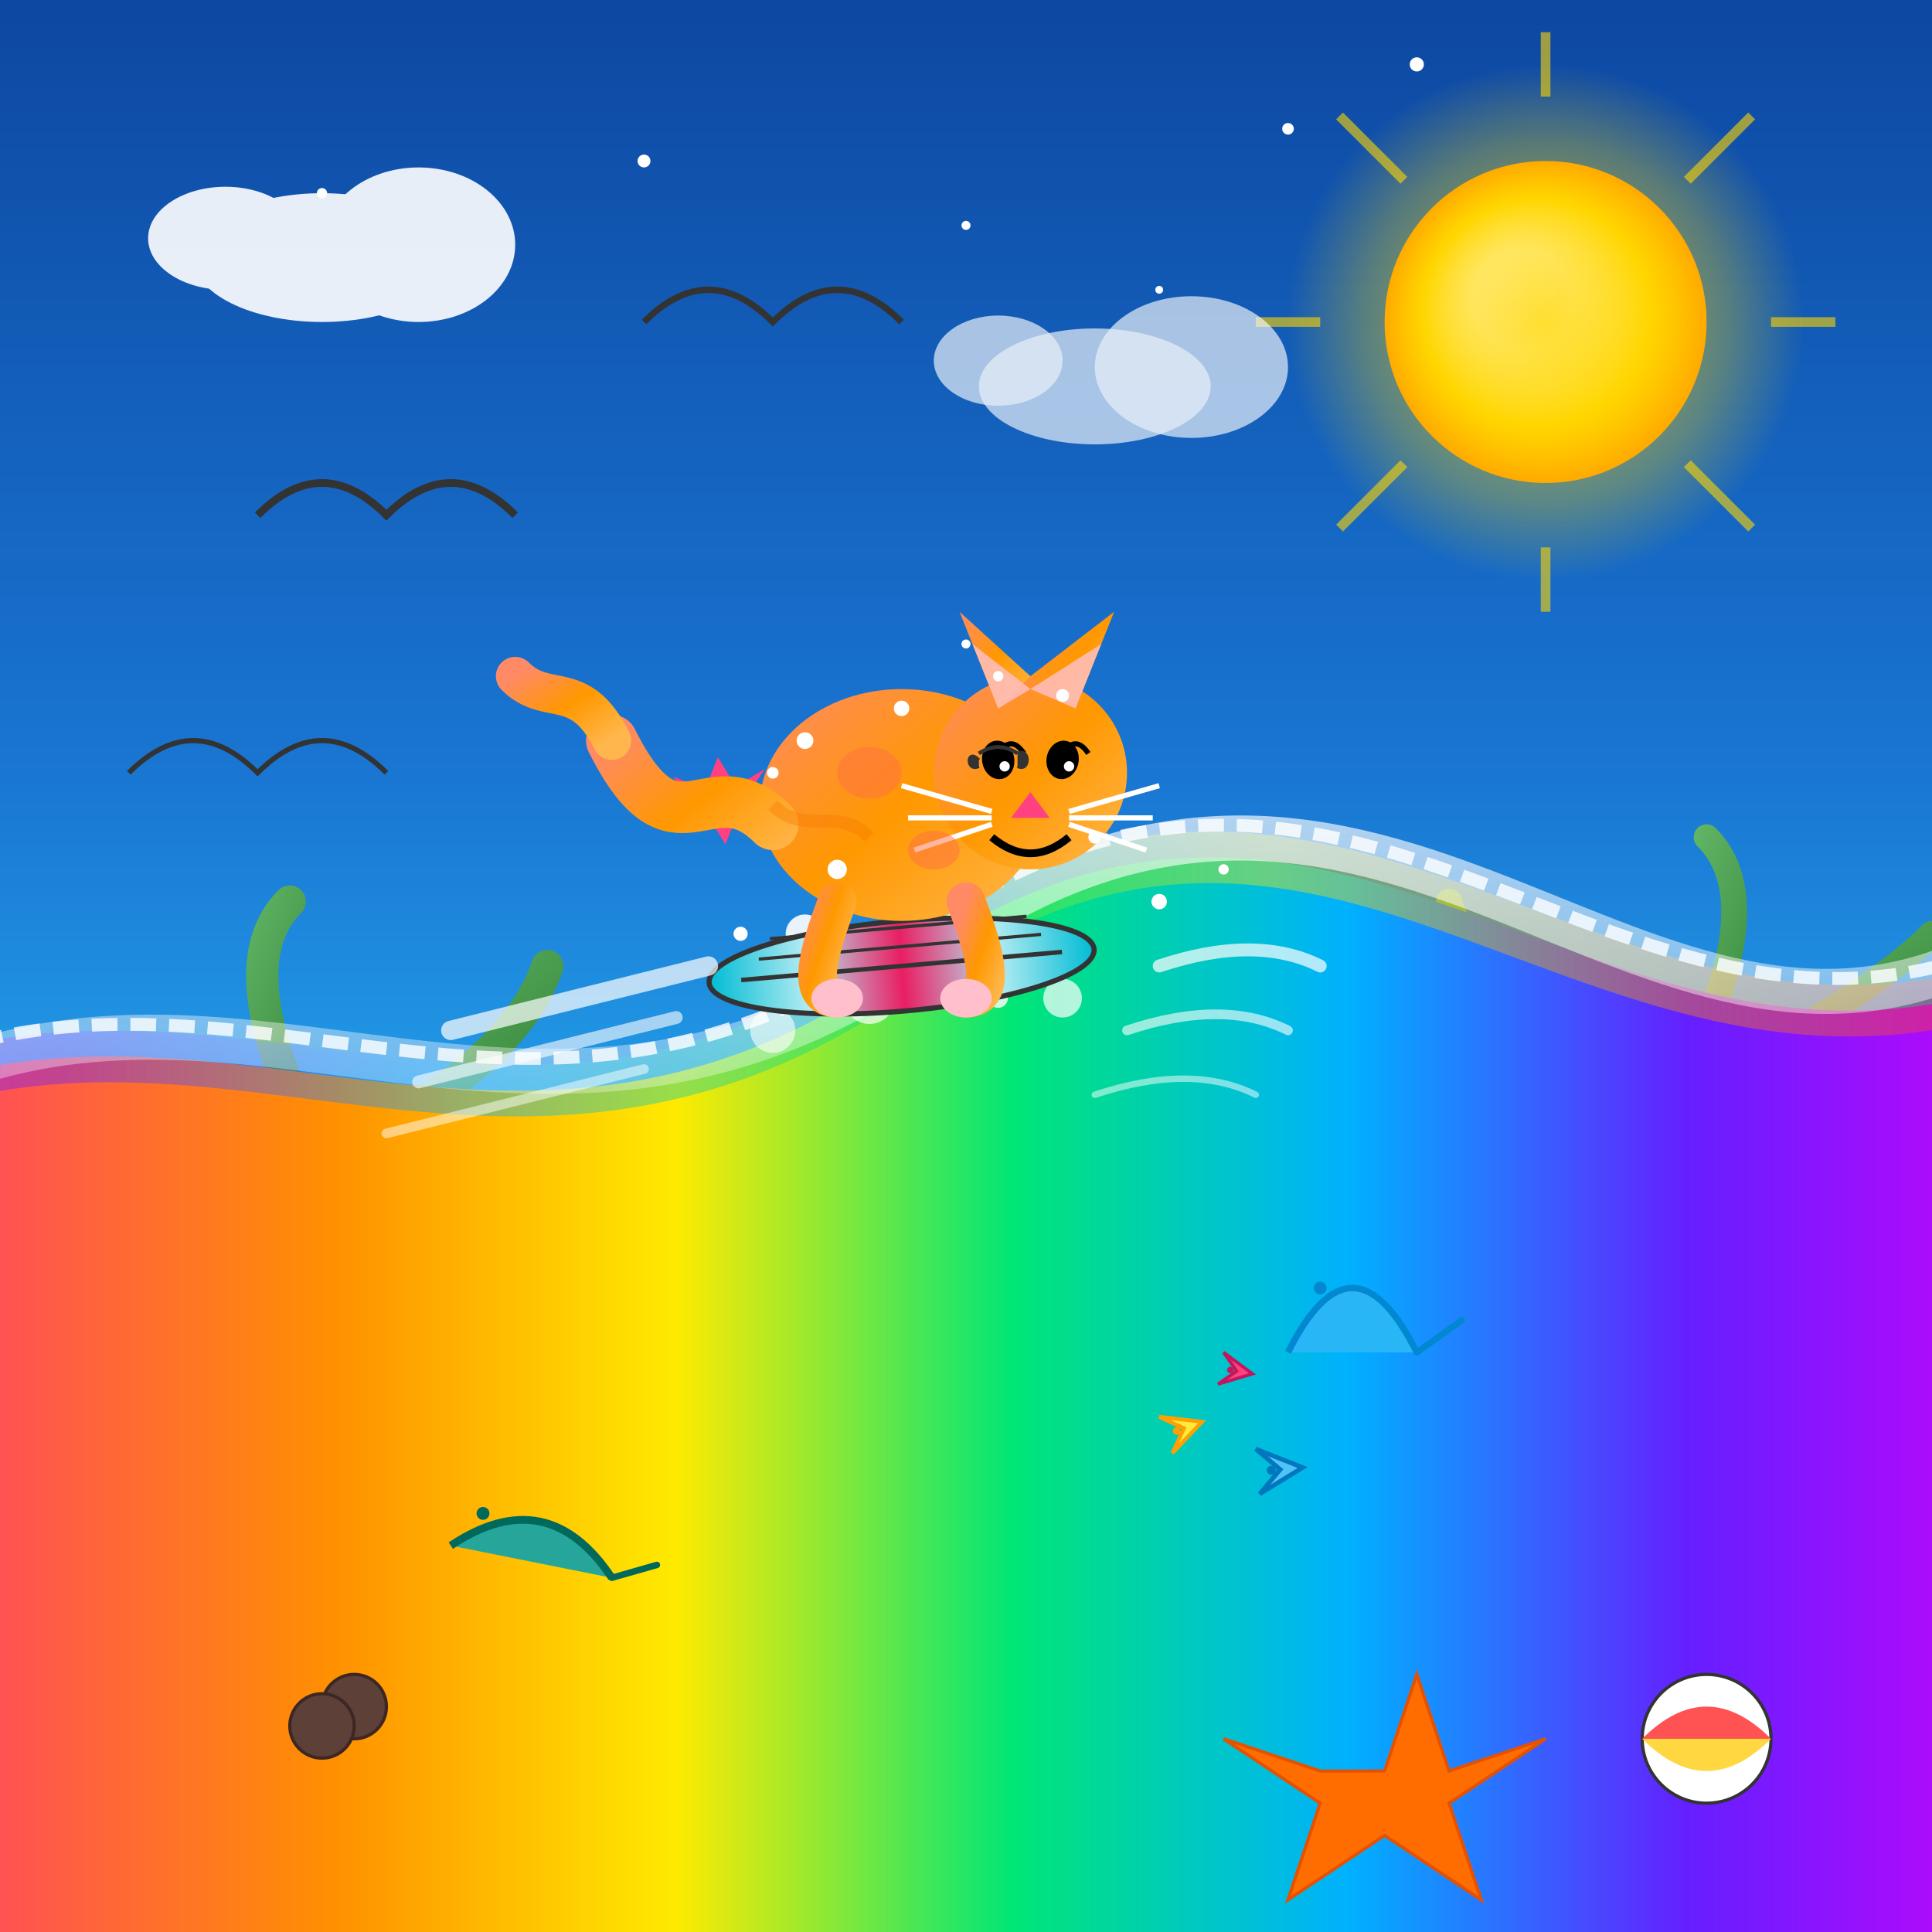 <svg xmlns="http://www.w3.org/2000/svg" viewBox="0 0 300 300">
  <defs>
    <!-- Sky gradient with tropical colors -->
    <linearGradient id="skyGradient" x1="0%" y1="0%" x2="0%" y2="100%">
      <stop offset="0%" stop-color="#0D47A1" />
      <stop offset="40%" stop-color="#1976D2" />
      <stop offset="70%" stop-color="#29B6F6" />
      <stop offset="100%" stop-color="#81D4FA" />
    </linearGradient>
    
    <!-- Rainbow wave gradient -->
    <linearGradient id="rainbowGradient" x1="0%" y1="0%" x2="100%" y2="0%">
      <stop offset="0%" stop-color="#FF1744" />
      <stop offset="14%" stop-color="#FF5252" />
      <stop offset="28%" stop-color="#FF9100" />
      <stop offset="42%" stop-color="#FFEA00" />
      <stop offset="56%" stop-color="#00E676" />
      <stop offset="70%" stop-color="#00B0FF" />
      <stop offset="84%" stop-color="#651FFF" />
      <stop offset="100%" stop-color="#D500F9" />
    </linearGradient>
    
    <!-- Rainbow wave shine gradient -->
    <linearGradient id="rainbowGradient2" x1="0%" y1="0%" x2="100%" y2="0%">
      <stop offset="0%" stop-color="#D500F9" />
      <stop offset="16.6%" stop-color="#651FFF" />
      <stop offset="33.3%" stop-color="#00B0FF" />
      <stop offset="50%" stop-color="#00E676" />
      <stop offset="66.6%" stop-color="#FFEA00" />
      <stop offset="83.3%" stop-color="#FF9100" />
      <stop offset="100%" stop-color="#FF1744" />
    </linearGradient>
    
    <!-- Surfboard gradient -->
    <linearGradient id="surfboardGradient" x1="0%" y1="0%" x2="100%" y2="0%">
      <stop offset="0%" stop-color="#00BCD4" />
      <stop offset="25%" stop-color="#B2EBF2" />
      <stop offset="50%" stop-color="#E91E63" />
      <stop offset="75%" stop-color="#B2EBF2" />
      <stop offset="100%" stop-color="#00BCD4" />
    </linearGradient>
    
    <!-- Cat fur gradient -->
    <linearGradient id="catFurGradient" x1="0%" y1="0%" x2="100%" y2="100%">
      <stop offset="0%" stop-color="#FF8A65" />
      <stop offset="50%" stop-color="#FF9800" />
      <stop offset="100%" stop-color="#FFB74D" />
    </linearGradient>
    
    <!-- Wave foam gradient -->
    <linearGradient id="foamGradient" x1="0%" y1="0%" x2="0%" y2="100%">
      <stop offset="0%" stop-color="white" stop-opacity="0.9" />
      <stop offset="100%" stop-color="white" stop-opacity="0.1" />
    </linearGradient>
    
    <!-- Sun gradient -->
    <radialGradient id="sunGradient" cx="50%" cy="50%" r="50%" fx="40%" fy="40%">
      <stop offset="0%" stop-color="#FFFFFF" />
      <stop offset="30%" stop-color="#FFFDE7" />
      <stop offset="70%" stop-color="#FFD600" />
      <stop offset="100%" stop-color="#FF9100" />
    </radialGradient>
    
    <!-- Sun glow -->
    <radialGradient id="sunGlow" cx="50%" cy="50%" r="50%" fx="50%" fy="50%">
      <stop offset="0%" stop-color="#FFD600" stop-opacity="0.8" />
      <stop offset="70%" stop-color="#FFD600" stop-opacity="0.3" />
      <stop offset="100%" stop-color="#FFD600" stop-opacity="0" />
    </radialGradient>
    
    <!-- Palm tree gradient -->
    <linearGradient id="palmTrunkGradient" x1="0%" y1="0%" x2="100%" y2="0%">
      <stop offset="0%" stop-color="#8D6E63" />
      <stop offset="50%" stop-color="#6D4C41" />
      <stop offset="100%" stop-color="#5D4037" />
    </linearGradient>
    
    <!-- Palm leaf gradient -->
    <linearGradient id="palmLeafGradient" x1="0%" y1="0%" x2="100%" y2="100%">
      <stop offset="0%" stop-color="#66BB6A" />
      <stop offset="100%" stop-color="#2E7D32" />
    </linearGradient>
    
    <!-- Water pattern -->
    <pattern id="waterPattern" patternUnits="userSpaceOnUse" width="30" height="20" patternTransform="rotate(10)">
      <path d="M0,10 Q7.5,0 15,10 Q22.5,20 30,10" fill="none" stroke="#FFFFFF" stroke-width="1" stroke-opacity="0.3" />
    </pattern>
    
    <!-- Sand texture -->
    <pattern id="sandPattern" patternUnits="userSpaceOnUse" width="50" height="50">
      <rect width="50" height="50" fill="#F5DEB3" />
      <circle cx="10" cy="10" r="1" fill="#D2B48C" />
      <circle cx="20" cy="30" r="0.8" fill="#D2B48C" />
      <circle cx="30" cy="15" r="1.2" fill="#D2B48C" />
      <circle cx="45" cy="40" r="1" fill="#D2B48C" />
      <circle cx="5" cy="45" r="0.7" fill="#D2B48C" />
      <circle cx="40" cy="5" r="0.9" fill="#D2B48C" />
    </pattern>
    
    <!-- Wave motion filter -->
    <filter id="waveMotion" x="0" y="0" width="100%" height="100%">
      <feTurbulence type="fractalNoise" baseFrequency="0.01" numOctaves="1" seed="5" result="turbulence" />
      <feDisplacementMap in="SourceGraphic" in2="turbulence" scale="10" xChannelSelector="R" yChannelSelector="G" />
    </filter>
    
    <!-- Sparkle filter -->
    <filter id="sparkleFilter" x="-50%" y="-50%" width="200%" height="200%">
      <feTurbulence type="turbulence" baseFrequency="0.15" numOctaves="2" result="turbulence" seed="3" />
      <feDisplacementMap in="SourceGraphic" in2="turbulence" scale="2" />
      <feComposite operator="in" in2="SourceGraphic" />
    </filter>
    
    <!-- Cat fur texture -->
    <filter id="furTexture" x="0" y="0" width="100%" height="100%">
      <feTurbulence type="fractalNoise" baseFrequency="0.1" numOctaves="3" seed="5" result="noise" />
      <feColorMatrix type="matrix" values="1 0 0 0 0 0 1 0 0 0 0 0 1 0 0 0 0 0 0.3 0" in="noise" result="coloredNoise" />
      <feComposite operator="in" in="coloredNoise" in2="SourceGraphic" />
      <feComposite operator="over" in="SourceGraphic" in2="coloredNoise" />
    </filter>
  </defs>
  
  <!-- Background Sky -->
  <rect x="0" y="0" width="300" height="300" fill="url(#skyGradient)" />
  
  <!-- Far Sand Beach -->
  <path d="M0,260 C50,240 100,250 150,245 C200,240 250,260 300,250 L300,300 L0,300 Z" fill="url(#sandPattern)" />
  
  <!-- Water Background with Pattern -->
  <rect x="0" y="180" width="300" height="80" fill="#0277BD" opacity="0.7" />
  <rect x="0" y="180" width="300" height="80" fill="url(#waterPattern)" opacity="0.5" />
  
  <!-- Sun -->
  <circle cx="240" cy="50" r="25" fill="url(#sunGradient)" />
  <circle cx="240" cy="50" r="40" fill="url(#sunGlow)" />
  
  <!-- Sun Rays -->
  <g stroke="#FFD600" stroke-width="1.5" stroke-opacity="0.6">
    <line x1="240" y1="5" x2="240" y2="15" />
    <line x1="240" y1="85" x2="240" y2="95" />
    <line x1="195" y1="50" x2="205" y2="50" />
    <line x1="275" y1="50" x2="285" y2="50" />
    <line x1="208" y1="18" x2="218" y2="28" />
    <line x1="262" y1="72" x2="272" y2="82" />
    <line x1="208" y1="82" x2="218" y2="72" />
    <line x1="262" y1="28" x2="272" y2="18" />
  </g>
  
  <!-- Palm Tree Left -->
  <path d="M40,260 C35,230 45,210 50,180" stroke="url(#palmTrunkGradient)" stroke-width="8" fill="none" stroke-linecap="round" />
  <path d="M50,180 C40,175 20,185 10,170" stroke="url(#palmLeafGradient)" stroke-width="5" fill="none" stroke-linecap="round" />
  <path d="M50,180 C45,170 35,150 45,140" stroke="url(#palmLeafGradient)" stroke-width="5" fill="none" stroke-linecap="round" />
  <path d="M50,180 C60,175 80,165 85,150" stroke="url(#palmLeafGradient)" stroke-width="5" fill="none" stroke-linecap="round" />
  <path d="M50,190 C40,185 20,200 5,190" stroke="url(#palmLeafGradient)" stroke-width="5" fill="none" stroke-linecap="round" />
  <path d="M50,190 C60,195 75,185 90,195" stroke="url(#palmLeafGradient)" stroke-width="5" fill="none" stroke-linecap="round" />
  
  <!-- Palm Tree Right -->
  <path d="M270,250 C275,220 265,200 260,170" stroke="url(#palmTrunkGradient)" stroke-width="6" fill="none" stroke-linecap="round" />
  <path d="M260,170 C270,165 290,155 300,145" stroke="url(#palmLeafGradient)" stroke-width="4" fill="none" stroke-linecap="round" />
  <path d="M260,170 C265,160 275,140 265,130" stroke="url(#palmLeafGradient)" stroke-width="4" fill="none" stroke-linecap="round" />
  <path d="M260,170 C250,165 230,155 225,140" stroke="url(#palmLeafGradient)" stroke-width="4" fill="none" stroke-linecap="round" />
  <path d="M260,180 C270,175 290,190 295,175" stroke="url(#palmLeafGradient)" stroke-width="4" fill="none" stroke-linecap="round" />
  <path d="M260,180 C250,185 235,175 220,185" stroke="url(#palmLeafGradient)" stroke-width="4" fill="none" stroke-linecap="round" />
  
  <!-- Clouds -->
  <g fill="white" opacity="0.9">
    <ellipse cx="50" cy="40" rx="20" ry="10" />
    <ellipse cx="65" cy="38" rx="15" ry="12" />
    <ellipse cx="35" cy="37" rx="12" ry="8" />
    
    <ellipse cx="170" cy="60" rx="18" ry="9" opacity="0.7" />
    <ellipse cx="185" cy="57" rx="15" ry="11" opacity="0.7" />
    <ellipse cx="155" cy="56" rx="10" ry="7" opacity="0.7" />
  </g>
  
  <!-- Main Rainbow Wave -->
  <g filter="url(#waveMotion)">
    <path d="M-50,190 C20,130 70,200 140,150 C210,100 250,180 320,150 L320,300 L-50,300 Z" 
          fill="url(#rainbowGradient)" />
  </g>
  
  <!-- Wave Details -->
  <path d="M-50,190 C20,130 70,200 140,150 C210,100 250,180 320,150" 
        fill="none" stroke="url(#rainbowGradient2)" stroke-width="8" stroke-opacity="0.4" />
  
  <!-- Wave Foam/Crest -->
  <path d="M-40,187 C25,127 75,197 145,147 C215,97 255,177 310,147" 
        fill="none" stroke="url(#foamGradient)" stroke-width="7" />
  <path d="M-45,185 C22,125 72,195 142,145 C212,95 252,175 315,145" 
        fill="none" stroke="white" stroke-width="2" stroke-opacity="0.8" stroke-dasharray="4,2" />
  
  <!-- Foam Splashes -->
  <g fill="white" filter="url(#sparkleFilter)">
    <circle cx="130" cy="150" r="3" opacity="0.8" />
    <circle cx="140" cy="145" r="2" opacity="0.9" />
    <circle cx="135" cy="155" r="4" opacity="0.7" />
    <circle cx="145" cy="140" r="2.5" opacity="0.8" />
    <circle cx="125" cy="145" r="3" opacity="0.9" />
    <circle cx="150" cy="150" r="2" opacity="0.7" />
    <circle cx="155" cy="155" r="1.5" opacity="0.8" />
    <circle cx="120" cy="160" r="3.5" opacity="0.6" />
    <circle cx="160" cy="145" r="2" opacity="0.9" />
    <circle cx="165" cy="155" r="3" opacity="0.7" />
  </g>
  
  <!-- Surfboard -->
  <ellipse cx="140" cy="150" rx="30" ry="7" fill="url(#surfboardGradient)" 
           transform="rotate(-5, 140, 150)" stroke="#333" stroke-width="0.8" />
  
  <!-- Surfboard Details -->
  <path d="M115,150 L165,150" fill="none" stroke="#333" stroke-width="0.7" transform="rotate(-5, 140, 150)" />
  <path d="M118,147 L162,147" fill="none" stroke="#333" stroke-width="0.5" transform="rotate(-5, 140, 150)" />
  <path d="M120,144 L160,144" fill="none" stroke="#333" stroke-width="0.5" transform="rotate(-5, 140, 150)" />
  
  <!-- Star/Flower Decoration on Surfboard -->
  <path d="M140,150 L143,144 L146,150 L152,147 L147,153 L152,158 L146,155 L143,161 L140,155 L134,158 L138,153 L134,147 L140,150" 
        fill="#FF4081" transform="rotate(-5, 140, 150) scale(0.8)" />
  
  <!-- Cat Body - with texture-->
  <g filter="url(#furTexture)">
    <ellipse cx="140" cy="125" rx="22" ry="18" fill="url(#catFurGradient)" />
    
    <!-- Cat Tail - More Dynamic -->
    <path d="M120,128 C110,118 105,135 95,115" stroke="url(#catFurGradient)" stroke-width="8" 
          fill="none" stroke-linecap="round" stroke-linejoin="round" />
    <path d="M95,115 C90,105 85,110 80,105" stroke="url(#catFurGradient)" stroke-width="6" 
          fill="none" stroke-linecap="round" stroke-linejoin="round" />
    
    <!-- Cat Front Legs -->
    <path d="M130,140 C127,148 125,155 130,155" fill="none" stroke="url(#catFurGradient)" 
          stroke-width="6" stroke-linecap="round" />
    
    <!-- Cat Head - Slightly turned for action -->
    <circle cx="160" cy="120" r="15" fill="url(#catFurGradient)" />
    
    <!-- Cat Ears -->
    <polygon points="155,110 149,95 160,105" fill="url(#catFurGradient)" />
    <polygon points="167,110 173,95 160,105" fill="url(#catFurGradient)" />
    <polygon points="155,110 151,100 160,107" fill="#FFC0CB" fill-opacity="0.8" />
    <polygon points="167,110 171,100 160,107" fill="#FFC0CB" fill-opacity="0.8" />
    
    <!-- Cat Back Legs -->
    <path d="M150,140 C153,148 155,155 150,155" fill="none" stroke="url(#catFurGradient)" 
          stroke-width="6" stroke-linecap="round" />
  </g>
  
  <!-- Cat Face - Excited Expression -->
  <ellipse cx="155" cy="118" rx="2.5" ry="3" fill="#000" transform="rotate(-10, 155, 118)" />
  <ellipse cx="165" cy="118" rx="2.5" ry="3" fill="#000" transform="rotate(10, 165, 118)" />
  <circle cx="156" cy="119" r="0.8" fill="white" /> <!-- Eye highlights -->
  <circle cx="166" cy="119" r="0.8" fill="white" /> <!-- Eye highlights -->
  <path d="M155,117 Q157,114 159,117" fill="none" stroke="#000" stroke-width="0.8" /> <!-- Eyebrows -->
  <path d="M165,117 Q167,114 169,117" fill="none" stroke="#000" stroke-width="0.8" /> <!-- Eyebrows -->
  <polygon points="160,123 157,127 163,127" fill="#FF4081" />
  <path d="M154,130 Q160,135 166,130" fill="none" stroke="#000" stroke-width="1.2" /> <!-- Smiling mouth -->
  
  <!-- Cat Whiskers -->
  <line x1="154" y1="126" x2="140" y2="122" stroke="white" stroke-width="0.8" />
  <line x1="154" y1="127" x2="141" y2="127" stroke="white" stroke-width="0.8" />
  <line x1="154" y1="128" x2="142" y2="132" stroke="white" stroke-width="0.8" />
  <line x1="166" y1="126" x2="180" y2="122" stroke="white" stroke-width="0.8" />
  <line x1="166" y1="127" x2="179" y2="127" stroke="white" stroke-width="0.8" />
  <line x1="166" y1="128" x2="178" y2="132" stroke="white" stroke-width="0.8" />
  
  <!-- Cat Paws -->
  <ellipse cx="130" cy="155" rx="4" ry="3" fill="#FFC0CB" />
  <ellipse cx="150" cy="155" rx="4" ry="3" fill="#FFC0CB" />
  
  <!-- Cat Spots/Stripes -->
  <ellipse cx="135" cy="120" rx="5" ry="4" fill="#FF7043" fill-opacity="0.5" />
  <ellipse cx="145" cy="132" rx="4" ry="3" fill="#FF7043" fill-opacity="0.5" />
  <path d="M120,125 C125,130 130,125 135,130" stroke="#F57C00" stroke-width="2" fill="none" stroke-opacity="0.4" />
  
  <!-- Surfing Action Elements -->
  <g filter="url(#sparkleFilter)">
    <!-- Motion Streaks Behind Surfboard -->
    <path d="M110,150 Q90,155 70,160" fill="none" stroke="white" stroke-width="3" stroke-opacity="0.7" stroke-linecap="round" />
    <path d="M105,158 Q85,163 65,168" fill="none" stroke="white" stroke-width="2" stroke-opacity="0.6" stroke-linecap="round" />
    <path d="M100,166 Q80,171 60,176" fill="none" stroke="white" stroke-width="1.5" stroke-opacity="0.5" stroke-linecap="round" />
  </g>
  
  <!-- Water Motion Lines -->
  <path d="M180,150 Q195,145 205,150" fill="none" stroke="white" stroke-width="2" stroke-opacity="0.7" stroke-linecap="round" />
  <path d="M175,160 Q190,155 200,160" fill="none" stroke="white" stroke-width="1.5" stroke-opacity="0.6" stroke-linecap="round" />
  <path d="M170,170 Q185,165 195,170" fill="none" stroke="white" stroke-width="1" stroke-opacity="0.5" stroke-linecap="round" />
  
  <!-- Ocean Life -->
  <path d="M200,210 Q210,190 220,210" fill="#29B6F6" stroke="#0288D1" stroke-width="1" />
  <path d="M220,210 L227,205" fill="none" stroke="#0288D1" stroke-width="1" stroke-linecap="round" />
  <circle cx="205" cy="200" r="1" fill="#0288D1" />
  
  <path d="M70,240 Q85,230 95,245" fill="#26A69A" stroke="#00695C" stroke-width="1.2" />
  <path d="M95,245 L102,243" fill="none" stroke="#00695C" stroke-width="1" stroke-linecap="round" />
  <circle cx="75" cy="235" r="1" fill="#00695C" />
  
  <!-- Tropical Fish Group -->
  <g transform="translate(180, 220) scale(0.6) rotate(-20)">
    <path d="M0,0 L10,5 L0,10 L5,5 Z" fill="#FFEB3B" stroke="#FFA000" stroke-width="1" />
    <circle cx="3" cy="5" r="1" fill="#FFA000" />
  </g>
  <g transform="translate(190, 210) scale(0.5) rotate(10)">
    <path d="M0,0 L10,5 L0,10 L5,5 Z" fill="#FF4081" stroke="#C2185B" stroke-width="1" />
    <circle cx="3" cy="5" r="1" fill="#C2185B" />
  </g>
  <g transform="translate(195, 225) scale(0.7) rotate(-5)">
    <path d="M0,0 L10,5 L0,10 L5,5 Z" fill="#4FC3F7" stroke="#0277BD" stroke-width="1" />
    <circle cx="3" cy="5" r="1" fill="#0277BD" />
  </g>
  
  <!-- Birds in Sky -->
  <path d="M40,80 Q50,70 60,80 Q70,70 80,80" fill="none" stroke="#333" stroke-width="1.2" />
  <path d="M100,50 Q110,40 120,50 Q130,40 140,50" fill="none" stroke="#333" stroke-width="1" />
  <path d="M20,120 Q30,110 40,120 Q50,110 60,120" fill="none" stroke="#333" stroke-width="0.8" />
  
  <!-- Beach Ball on Sand -->
  <circle cx="265" cy="270" r="10" fill="white" stroke="#333" stroke-width="0.5" />
  <path d="M255,270 Q265,260 275,270" fill="#FF5252" />
  <path d="M255,270 Q265,280 275,270" fill="#FFD740" />
  <path d="M265,260 Q265,270 265,280" fill="#2196F3" />
  
  <!-- Starfish on Sand -->
  <path d="M215,275 L220,260 L225,275 L240,270 L225,280 L230,295 L215,285 L200,295 L205,280 L190,270 L205,275 Z" 
        fill="#FF6D00" stroke="#E65100" stroke-width="0.5" />
  
  <!-- Sparkles and Highlights -->
  <g fill="white" filter="url(#sparkleFilter)">
    <!-- In water -->
    <circle cx="140" cy="110" r="1.2" />
    <circle cx="155" cy="105" r="0.8" />
    <circle cx="165" cy="108" r="1" />
    <circle cx="150" cy="100" r="0.7" />
    <circle cx="130" cy="135" r="1.5" />
    <circle cx="120" cy="120" r="0.9" />
    <circle cx="125" cy="115" r="1.3" />
    <circle cx="115" cy="145" r="1.1" />
    <circle cx="170" cy="130" r="1" />
    <circle cx="180" cy="140" r="1.2" />
    <circle cx="190" cy="135" r="0.8" />
    
    <!-- In sky -->
    <circle cx="50" cy="30" r="0.8" />
    <circle cx="100" cy="25" r="1" />
    <circle cx="150" cy="35" r="0.7" />
    <circle cx="200" cy="20" r="0.9" />
    <circle cx="180" cy="45" r="0.6" />
    <circle cx="220" cy="10" r="1.1" />
  </g>
  
  <!-- Cool Cat Sunglasses -->
  <path d="M152,117 Q155,115 158,117" fill="none" stroke="#333" stroke-width="0.6" /> <!-- Bridge -->
  <path d="M152,118 C150,116 150,120 152,119" fill="#333" stroke="#333" stroke-width="0.5" /> <!-- Left frame -->
  <path d="M158,117 C160,116 160,120 158,119" fill="#333" stroke="#333" stroke-width="0.5" /> <!-- Right frame -->
  
  <!-- Coconut on Beach -->
  <circle cx="55" cy="265" r="5" fill="#5D4037" stroke="#3E2723" stroke-width="0.5" />
  <circle cx="50" cy="268" r="5" fill="#5D4037" stroke="#3E2723" stroke-width="0.5" />
</svg>